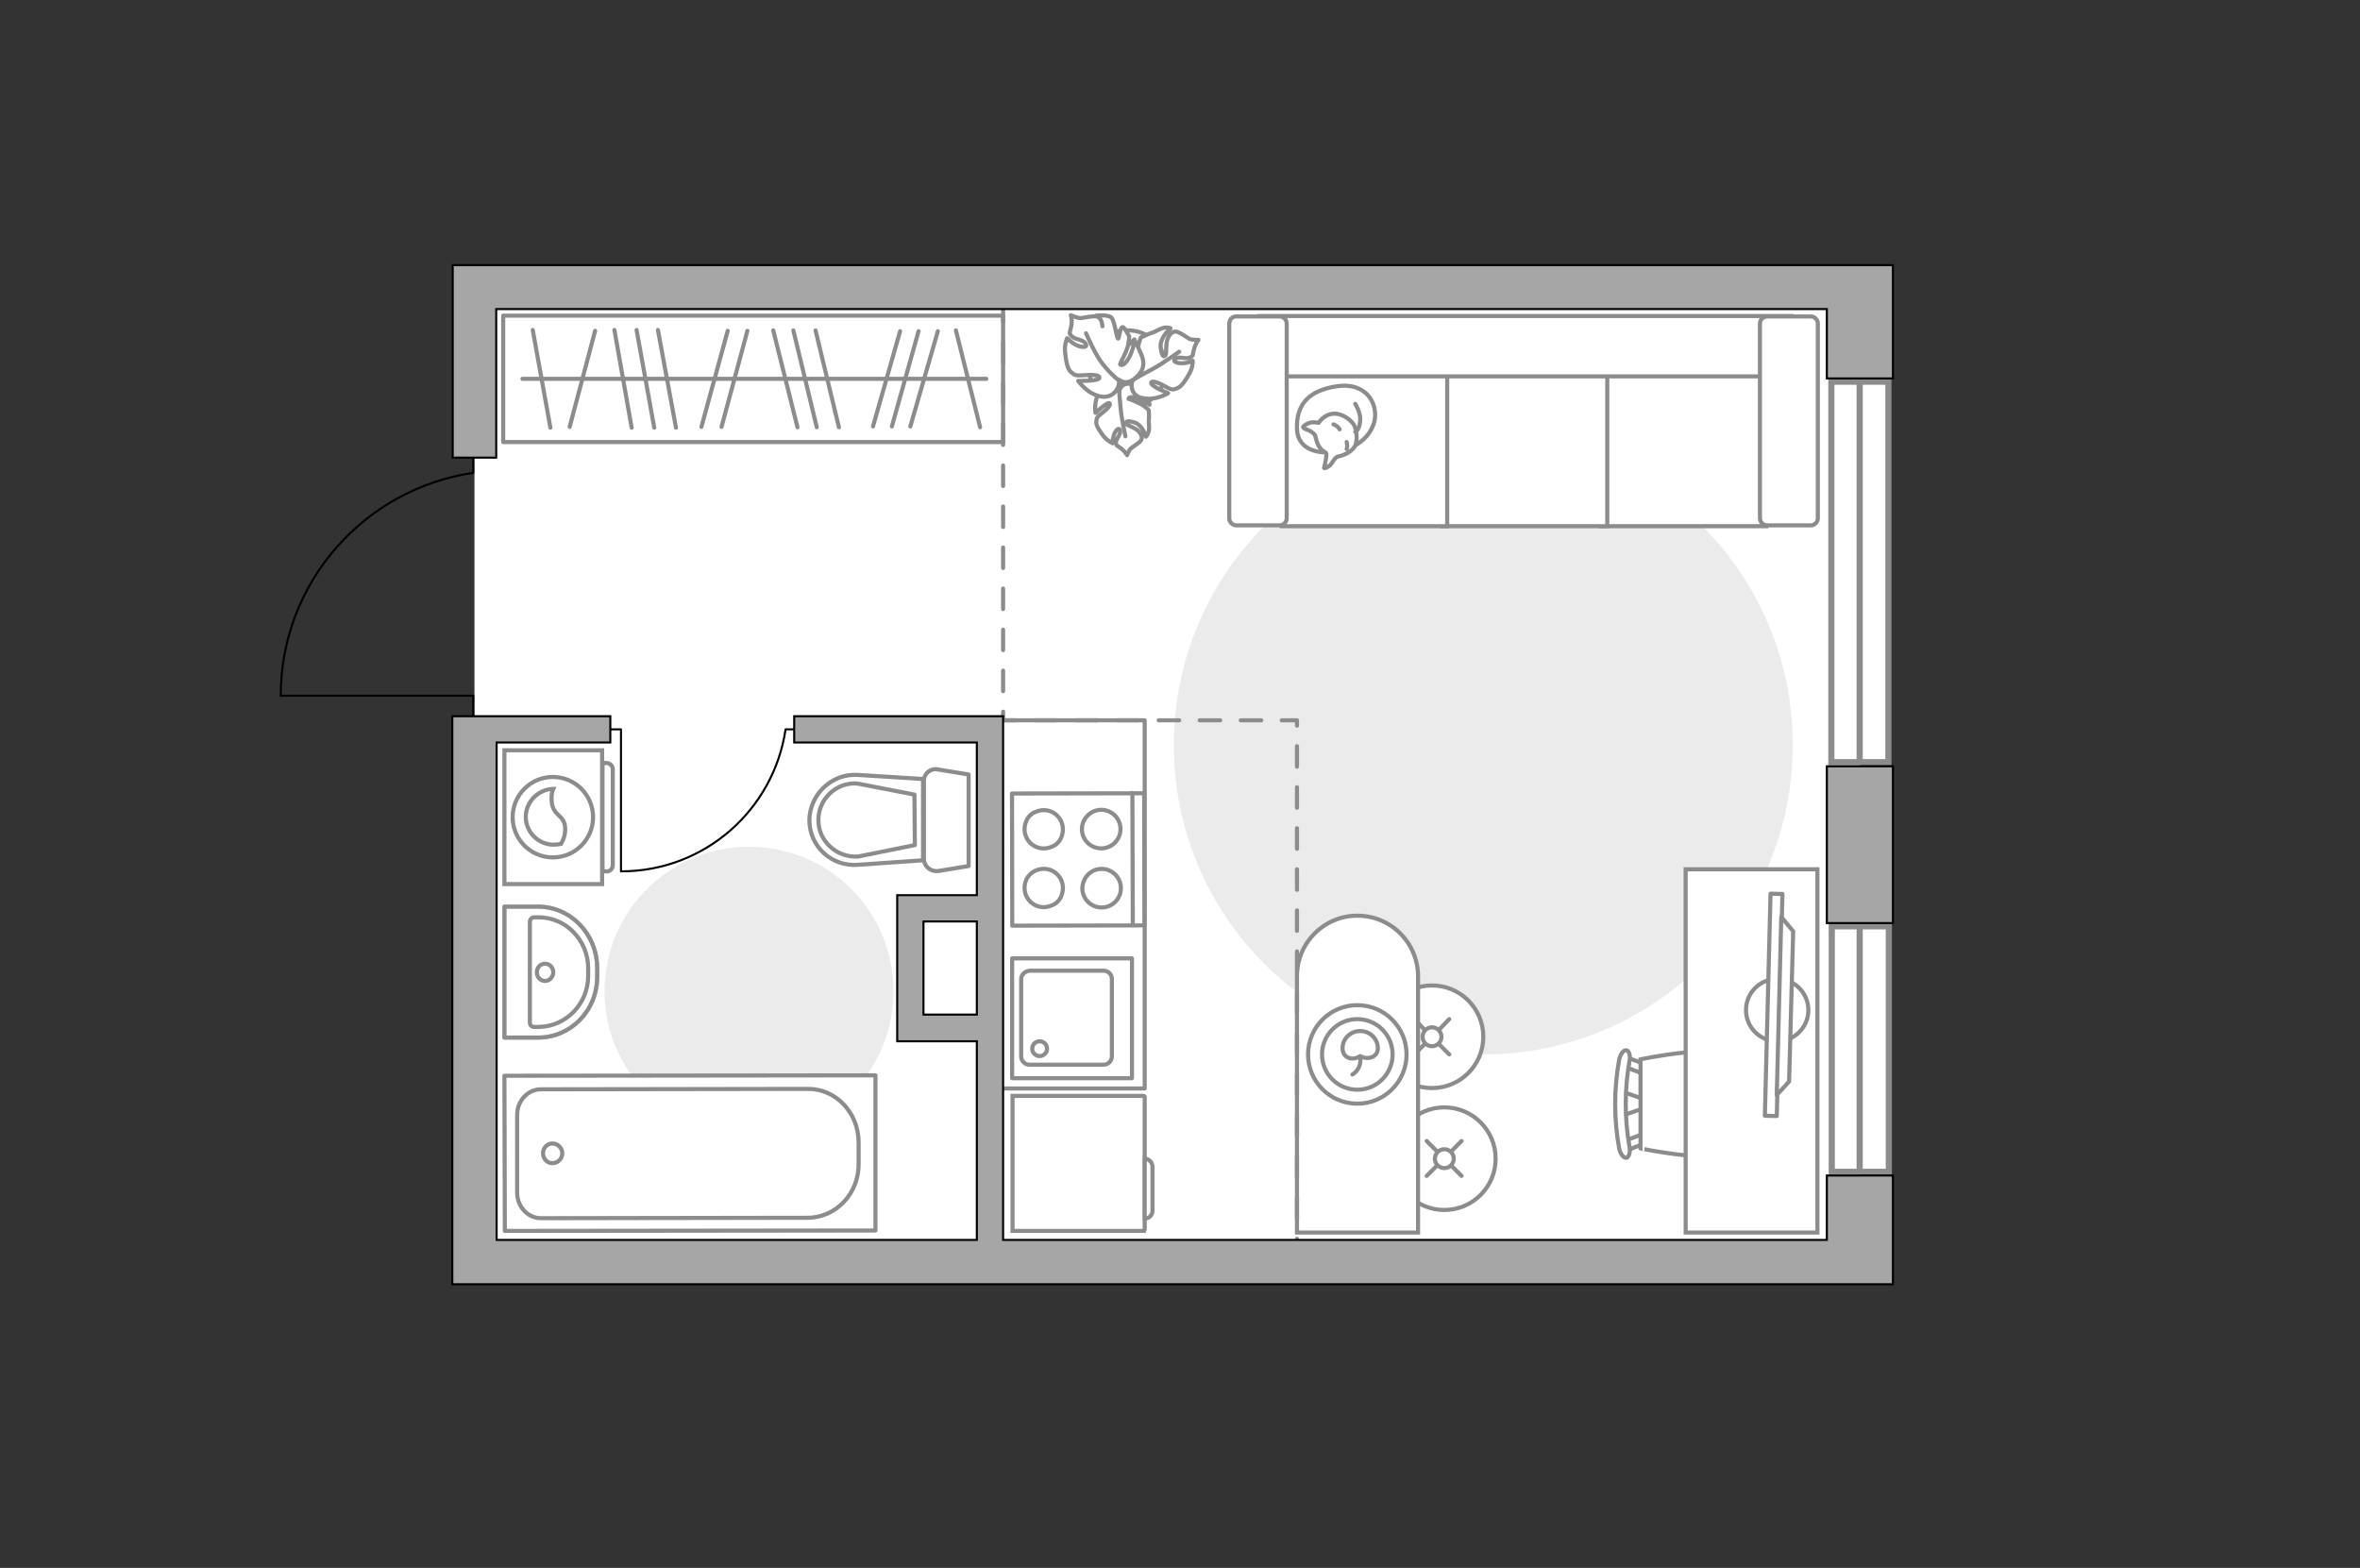 <?xml version="1.0" encoding="utf-8"?>
<!-- Generator: Adobe Illustrator 28.2.0, SVG Export Plug-In . SVG Version: 6.00 Build 0)  -->
<svg version="1.1" id="Слой_1" xmlns="http://www.w3.org/2000/svg" xmlns:xlink="http://www.w3.org/1999/xlink" x="0px" y="0px"
	 viewBox="0 0 575 382" style="enable-background:new 0 0 575 382;" xml:space="preserve">
<rect x="0" y="0" width="575" height="382" fill="#333333" stroke="none"/>
<style type="text/css">
	.st0{fill:#FFFFFF;}
	.st1{fill:#EBEBEB;}
	.st2{fill:#FFFFFF;stroke:#8C8C8C;stroke-miterlimit:10;}
	.st3{fill:none;stroke:#8C8C8C;stroke-linecap:round;stroke-linejoin:round;stroke-miterlimit:10;}
	.st4{fill:#FFFFFF;stroke:#8C8C8C;stroke-linecap:round;stroke-linejoin:round;stroke-miterlimit:10;}
	.st5{fill:none;stroke:#000000;stroke-width:0.5;stroke-linecap:round;stroke-linejoin:round;stroke-miterlimit:10;}
	.st6{fill:#FFFFFF;stroke:#8C8C8C;stroke-linecap:round;stroke-miterlimit:10;}
	.st7{fill:none;stroke:#8C8C8C;stroke-linecap:round;stroke-miterlimit:10;}
	.st8{fill:#FFFFFF;stroke:#8C8C8C;stroke-width:1;stroke-linecap:round;stroke-linejoin:round;stroke-miterlimit:10;}
	.st9{fill:#FFFFFF;stroke:#8C8C8C;stroke-width:1.5;stroke-linecap:round;stroke-miterlimit:10;}
	.st10{fill:none;stroke:#8C8C8C;stroke-width:1.5;stroke-linecap:round;stroke-miterlimit:10;}
	.st11{fill:none;stroke:#8C8C8C;stroke-linecap:round;stroke-linejoin:round;stroke-miterlimit:10;stroke-dasharray:5,5;}
	.st12{fill:#FFFFFF;stroke:#8C8C8C;stroke-width:1;stroke-linecap:round;stroke-linejoin:round;stroke-miterlimit:10;}
	
		.st13{opacity:0.5;fill:none;stroke:#8C8C8C;stroke-linecap:round;stroke-linejoin:round;stroke-miterlimit:10;enable-background:new    ;}
	.st14{fill:#A6A6A6;stroke:#000000;stroke-width:0.5;stroke-miterlimit:10;}
	.st15{fill-rule:evenodd;clip-rule:evenodd;fill:#FFFFFF;fill-opacity:0.1;stroke:#8C8C8C;stroke-miterlimit:10;}
	.st16{display:none;}
	.st17{display:inline;fill:none;stroke:#8C8C8C;stroke-linecap:round;stroke-linejoin:round;stroke-miterlimit:10;}
</style>
<g id="bg_1_">
	<rect x="115.6" y="70.6" class="st0" width="337.5" height="237"/>
</g>
<g id="furniture_1_">
	<path id="Vector_96_00000079456703536150521150000006930263019640798092_" class="st1" d="M361.4,256.9c41.7,0,75.4-33.7,75.4-75.4
		s-33.7-75.4-75.4-75.4S286,139.8,286,181.5S319.7,256.9,361.4,256.9z"/>
	<path id="Vector_96_00000011016647860333706810000016141237965823497878_" class="st1" d="M182.5,276.7c19.4,0,35.2-15.7,35.2-35.2
		s-15.7-35.2-35.2-35.2c-19.4,0-35.2,15.7-35.2,35.2S163.1,276.7,182.5,276.7z"/>
	<g>
		<path id="Vector_8_00000083780059860252287090000015224566760980825519_" class="st2" d="M278.9,299.6v-32.4
			c0-0.1-0.1-0.2-0.2-0.2h-32v32.9h32C278.7,299.8,278.8,299.8,278.9,299.6z"/>
		<path id="Vector_9_00000053516728167246140270000012885723885055611526_" class="st2" d="M278.9,282.3v14.6c1.1,0,1.9-0.9,1.9-1.9
			v-10.7C280.8,283.2,279.9,282.3,278.9,282.3z"/>
	</g>
	<g>
		<rect x="122.6" y="76.9" class="st3" width="121.8" height="30.8"/>
		<line class="st3" x1="149.7" y1="80.4" x2="153.9" y2="104.2"/>
		<line class="st3" x1="129.8" y1="80.4" x2="134.1" y2="104.2"/>
		<line class="st3" x1="155.1" y1="80.4" x2="159.4" y2="104.2"/>
		<line class="st3" x1="219.3" y1="80.7" x2="212.7" y2="103.9"/>
		<line class="st3" x1="223.8" y1="80.7" x2="217.3" y2="103.9"/>
		<line class="st3" x1="228.5" y1="80.7" x2="221.8" y2="103.9"/>
		<line class="st3" x1="160.3" y1="80.4" x2="164.7" y2="104.2"/>
		<line class="st3" x1="177.3" y1="80.6" x2="170.9" y2="104"/>
		<line class="st3" x1="145" y1="80.6" x2="138.8" y2="104"/>
		<line class="st3" x1="182.1" y1="80.6" x2="175.8" y2="104"/>
		<line class="st3" x1="188.4" y1="80.5" x2="194.3" y2="104.1"/>
		<line class="st3" x1="198.7" y1="80.5" x2="204.4" y2="104.1"/>
		<line class="st3" x1="232.9" y1="80.5" x2="238.8" y2="104.1"/>
		<line class="st3" x1="193.3" y1="80.5" x2="199" y2="104.1"/>
		<line class="st3" x1="127.3" y1="92.3" x2="240.3" y2="92.3"/>
	</g>
	<g>
		<path id="Vector_60_00000009574076658842016950000002285863602283498674_" class="st2" d="M274,99.2c5.2,0.4,9.7-3.4,10.1-8.6
			c0.4-5.2-3.4-9.7-8.6-10.1s-9.7,3.4-10.1,8.6C265,94.3,268.9,98.8,274,99.2z"/>
		<path class="st4" d="M272.7,95.4c0,0,0.2-1.7,2-1.9c1.8-0.2,3.6,0.1,4.5,2.5c0.9,2.5,0.9,2.6,0.9,2.6s-2.3-1.6-3.7-1.8
			c-1.5-0.2-1.5,0.4-1.4,0.4c0.1,0,2.6,0.9,3.7,1.7c1.1,0.8,1.2,1.1,1.2,1.1s0.1,2.1,0,2.4c-0.1,0.3,0.2,1.7,0,2.6s-0.7,1.4-0.7,1.4
			s-0.8-2.9-2.9-3.5c-2-0.6-2.1,0-1.9,0.4c0.3,0.4,2.3,0.9,3.1,1.9c0.8,0.9,0.8,1.6,0.5,2.1s-1.9,1.5-2.4,1.9c-0.5,0.3-1,1.7-1,1.7
			s-0.4-0.8-1.4-1.6c-1-0.8-1.2-0.5-1.3-1.5c0-0.9,1.2-1.9,1-2.9s-1.2,0-1.5,1.1c-0.4,1.1-0.3,2-0.3,2s-1.2-0.5-2.2-1.7
			c-0.9-1.2-1.9-2.6-1.8-3.5c0.1-1,0.1-1.2,1.6-2.3c1.5-1.2,2.1-2.1,1.5-2.3c-0.6-0.1-3.3,2.4-3.3,2.4s-0.5-3.1,1.1-5.2
			C269.5,93.3,272,94.3,272.7,95.4z"/>
		<path class="st3" d="M274.2,106.3c0,0-0.9-4.2-1.1-6.2c-0.1-1.3-0.4-3.8-0.4-4.8c-0.1-1.5,0.2-2.9,0.8-4.3"/>
		<path class="st4" d="M276.3,92.2c0,0-1.9,0.6-2.9-1.3c-1.1-1.9-1.6-3.9,0.6-6s2.4-2.2,2.4-2.2s-0.6,3.2-0.2,4.8
			c0.4,1.7,1.1,1.5,1.1,1.3c0.1-0.1-0.3-3.2,0.1-4.8c0.4-1.6,0.6-1.8,0.6-1.8s2.2-1,2.6-1.1c0.4,0,1.7-0.9,2.8-1.2
			c1-0.3,1.8,0.1,1.8,0.1s-2.7,2.2-2.4,4.7s0.9,2.3,1.2,1.8c0.3-0.4-0.1-2.9,0.6-4.2c0.6-1.3,1.4-1.6,2-1.5c0.7,0.1,2.5,1.3,3.1,1.7
			c0.6,0.4,2.3,0.3,2.3,0.3s-0.7,0.8-1.1,2.3c-0.4,1.5,0,1.5-1,2s-2.6-0.4-3.5,0.3c-1,0.7,0.6,1.2,1.9,1.1s2.3-0.6,2.3-0.6
			s0.1,1.5-0.8,3.1c-0.9,1.6-1.9,3.2-3,3.6c-1.1,0.4-1.3,0.5-3.2-0.6c-1.9-1.1-3.3-1.3-3.1-0.6c0.1,0.8,4.1,2.4,4.1,2.4
			s-3,1.9-6.1,1.2C275.5,96.6,275.2,93.4,276.3,92.2z"/>
		<path class="st3" d="M287.3,85.7c0,0-4.1,2.9-6.1,4c-1.3,0.7-3.9,2.1-4.9,2.7c-1.5,0.8-3.2,1.2-4.9,1.1"/>
		<g>
			<path class="st4" d="M268.6,79.5c-0.1-1.5-0.7-2.2-1.4-2.4c-0.7-0.2-3.1,0.3-3.8,0.4c-0.7,0.1-2.5-0.7-2.5-0.7s0.4,1.1,0.1,2.7
				s-0.7,1.5,0.1,2.4s2.7,0.7,3.4,1.8c0.7,1.1-1.1,1-2.4,0.3s-2.1-1.6-2.1-1.6s-0.7,1.5-0.5,3.4s0.5,4,1.4,4.8
				c0.9,0.8,1.1,1,3.5,0.8c2.4-0.2,3.8,0.1,3.4,0.8c-0.5,0.7-5.1,0.6-5.1,0.6s2.2,3.2,5.5,3.8c3.3,0.6,4.8-2.5,4.4-4.1
				c0,0,1.6,1.4,3.5,0c1.9-1.4,3.3-3.2,1.9-6.3c-1.3-3-1.5-3.2-1.5-3.2s-0.7,3.4-1.9,4.9c-1.1,1.5-1.7,1-1.7,0.8s1.7-3.1,2-4.8
				c0.3-1.7,0.2-2,0.2-2s-1.2-2.3-1.6-2.2c-0.7,0.2-0.8,2.9-1.1,2.8c-0.4-0.2-0.8-4.5-1.7-5.2s-3.6-0.4-3.6-0.4"/>
			<path class="st3" d="M264.6,81.2c0,0,2.4,5.5,4,7.4c1,1.3,2.6,3,4,4.1"/>
		</g>
	</g>
	<g>
		<path id="Vector_54_00000157302931384749234690000014526139861406189452_" class="st2" d="M430.4,77.1h-40.3v51.1h40.3
			C430.4,128.1,430.4,77.1,430.4,77.1z"/>
		<path id="Vector_55_00000008843275305996192990000012852552937593813174_" class="st2" d="M391.6,77.1h-40.3v51.1h40.3V77.1z"/>
		<path id="Vector_56_00000144332587636197492270000001889282353768934074_" class="st2" d="M352.6,77.1h-40.3v51.1h40.3V77.1z"/>
		<path id="Vector_57_00000178192343536508154070000011597176213408088487_" class="st2" d="M432.6,91.7l3.8-14.7H306.7v14.7H432.6z
			"/>
		<path id="Vector_58_00000078002982876953902250000009925051587557865103_" class="st2" d="M428.8,78.8v47.5c0,0.9,0.8,1.7,1.7,1.7
			h10.7c0.9,0,1.7-0.8,1.7-1.7V78.8c0-0.9-0.8-1.7-1.7-1.7h-10.6C429.7,77.1,428.8,77.8,428.8,78.8z"/>
		<path id="Vector_59_00000027573792522448691690000012050214088158249386_" class="st2" d="M299.5,78.8v47.5c0,0.9,0.8,1.7,1.7,1.7
			h10.6c0.9,0,1.7-0.8,1.7-1.7V78.8c0-0.9-0.8-1.7-1.7-1.7h-10.6C300.2,77.1,299.6,77.8,299.5,78.8z"/>
		<g>
			<path class="st4" d="M322.8,110.2c0,0-6.6,0.2-6.8-5.7c-0.2-6,2.9-9.4,9.8-10.4c6.8-1,10,3.9,9.1,8.5
				C333.7,107.1,329.4,110.2,322.8,110.2z"/>
			<path class="st4" d="M320.4,106c0,0-0.7-0.9-1.9-1.3c-1.2-0.4-1-0.7-1-0.7s1.1-1.3,2.9-1.1c0.9,0.1,0.9,0.1,0.9,0.1
				s1.2-2,3.5-2.2c2.2-0.2,4.8,1.7,5.3,3.2c0.5,1.4,0.7,3.7-0.1,4.9c-0.8,1.2-2.7,2.1-3.9,2.3c-1.1,0.2-1.4,1.9-2.5,2.5
				s-1,0.3-1,0.3s0.8-3.1,0.5-3.6C322.6,109.7,321.3,110.1,320.4,106z"/>
			<path class="st4" d="M326.4,104.6c0,0-0.4-0.8-1.5-1.2"/>
			<path class="st4" d="M328.1,107.7c0,0,0.3,0.9,0,1.7"/>
			<path class="st3" d="M330.2,105.2c0,0,1-0.3,1.2-2.7c0.2-1.9-1.2-4.1-1.2-4.1"/>
		</g>
	</g>
	<path id="Vector_148_00000008146712056422361600000011288560971585213592_" class="st3" d="M244.5,265.2h34.4v-89.7h-41.1"/>
	<path class="st5" d="M196.9,177.7h-5.5c-2.9,19.6-19.7,34.6-40.1,34.6v-34.6h-6"/>
	<g>
		<circle class="st6" cx="348.9" cy="252.6" r="12.5"/>
		<line class="st7" x1="353.1" y1="256.9" x2="350.6" y2="254.4"/>
		<circle class="st6" cx="348.9" cy="252.6" r="2.3"/>
		<line class="st7" x1="347.1" y1="250.9" x2="344.6" y2="248.3"/>
		<line class="st7" x1="344.6" y1="256.9" x2="347.1" y2="254.4"/>
		<line class="st7" x1="350.6" y1="250.9" x2="353.1" y2="248.3"/>
	</g>
	<g>
		<circle class="st6" cx="351.9" cy="282.3" r="12.5"/>
		<line class="st7" x1="356.1" y1="286.5" x2="353.6" y2="284"/>
		<circle class="st6" cx="351.9" cy="282.3" r="2.3"/>
		<line class="st7" x1="350.1" y1="280.5" x2="347.6" y2="278"/>
		<line class="st7" x1="347.6" y1="286.5" x2="350.1" y2="284"/>
		<line class="st7" x1="353.6" y1="280.5" x2="356.1" y2="278"/>
	</g>
	<g>
		<path class="st2" d="M330.7,223.1L330.7,223.1c8.2,0,14.8,6.6,14.8,14.8v62.4H316v-62.5C316,229.7,322.6,223.1,330.7,223.1z"/>
		<circle class="st3" cx="330.7" cy="256.9" r="12"/>
		<circle class="st3" cx="330.7" cy="256.9" r="8.6"/>
		<path class="st3" d="M327.1,255.4c0-2.3,1.9-4.2,4.3-4.2c2.4,0,4.3,1.9,4.3,4.2s-2.6,2.9-4.3,1.9
			C329.4,258.6,327.1,257.7,327.1,255.4z"/>
		<path class="st3" d="M329.5,261.8c0,0,2.3-1.2,1.9-4.2"/>
	</g>
	<g id="Group_2_6_">
		<g id="Group_3_6_">
			<path id="Vector_10_6_" class="st2" d="M395.3,271.8l6.1-2.1v-1.6l-6.1-2.1V271.8z"/>
		</g>
		<g id="Group_4_6_">
			<path id="Vector_11_6_" class="st2" d="M401.2,260.3c0-0.5-0.3-1-0.7-1.1l-4.9-1.9c-0.5-0.2-0.9,0.2-1,0.9
				c-0.1,0.7,0.2,1.3,0.5,1.4l4.9,1.9c0.5,0.2,0.9-0.2,1-0.9C401.2,260.5,401.2,260.4,401.2,260.3z"/>
		</g>
		<g id="Group_5_6_">
			<path id="Vector_12_6_" class="st2" d="M401.2,277.5c0-0.1,0-0.2,0-0.3c-0.1-0.7-0.5-1-1-0.9l-4.9,1.9c-0.5,0.2-0.7,0.8-0.5,1.5
				c0.1,0.7,0.5,1,1,0.8l4.9-1.9C400.9,278.6,401.2,278.1,401.2,277.5z"/>
		</g>
		<path id="Vector_13_6_" class="st2" d="M425.1,279.8c3.8-3.8,3.8-17.9,0-21.7c-4.5-4.5-25.4,0-25.4,0v21.7
			C399.7,279.8,420.6,284.3,425.1,279.8z"/>
		<path id="Vector_14_6_" class="st2" d="M397,279.3c-1.2-6.8-1.2-13.9,0-20.7c0.3-1.4-0.1-2.6-0.7-2.7c-0.7-0.2-1.5,0.9-1.8,2.3
			c-1.3,7.1-1.3,14.5,0,21.6c0.3,1.4,1.1,2.4,1.8,2.3C396.9,281.9,397.3,280.6,397,279.3z"/>
	</g>
	<path id="Vector_36_2_" class="st2" d="M410.7,211.8v88.5h32.1v-71.5v-17H410.7z"/>
	<g>
		<circle class="st4" cx="433" cy="246.1" r="7.6"/>
		<g>
			
				<rect x="405" y="243.6" transform="matrix(2.553977e-02 -1 1 2.553977e-02 176.057 670.616)" class="st8" width="54.1" height="2.9"/>
			<polygon class="st4" points="436.9,226.9 435.9,263.5 432.9,266.8 434,223.4 			"/>
		</g>
	</g>
</g>
<g id="windows_1_">
	<g>
		<rect x="446.2" y="93" class="st9" width="13.9" height="92.7"/>
		<line class="st10" x1="453.1" y1="93" x2="453.1" y2="185.6"/>
	</g>
	<g>
		<rect x="446.3" y="225.7" class="st9" width="13.9" height="59.8"/>
		<line class="st10" x1="453.1" y1="225.8" x2="453.1" y2="285.6"/>
	</g>
</g>
<g id="plan">
	<polyline class="st11" points="244.4,73.4 244.4,175.5 316,175.5 316,303.5 	"/>
	<g>
		<g>
			
				<rect x="246.6" y="193.3" transform="matrix(1 -1.813141e-03 1.813141e-03 1 -0.379 0.477)" class="st12" width="32.2" height="32.2"/>
		</g>
		<line class="st3" x1="275.9" y1="193.2" x2="276" y2="225.4"/>
		<path class="st4" d="M263.6,202c0,2.6,2.1,4.7,4.7,4.7c2.6,0,4.7-2.1,4.7-4.7c0-2.6-2.1-4.7-4.7-4.7
			C265.8,197.3,263.6,199.4,263.6,202z"/>
		<path class="st4" d="M250.1,199.9c-1.9,4.2,2.2,8.3,6.4,6.3c0.9-0.4,1.6-1.1,2-2c1.9-4.2-2.2-8.3-6.4-6.3
			C251.3,198.2,250.5,199,250.1,199.9z"/>
		<path class="st4" d="M263.7,216.4c0,2.6,2.1,4.7,4.7,4.7c2.6,0,4.7-2.1,4.7-4.7c0-2.6-2.1-4.7-4.7-4.7
			C265.8,211.7,263.8,213.8,263.7,216.4z"/>
		<path class="st4" d="M250.1,214.2c-1.9,4.2,2.2,8.3,6.4,6.3c0.9-0.4,1.6-1.1,2-2c1.9-4.2-2.2-8.3-6.4-6.3
			C251.3,212.6,250.5,213.4,250.1,214.2z"/>
	</g>
	<g>
		<g>
			<rect x="246.6" y="233.5" class="st4" width="29.2" height="29.2"/>
		</g>
		<path class="st4" d="M248.8,238.5v18.9c0,1.1,0.9,2,2,2h18.1c1.1,0,2-0.9,2-2v-18.9c0-1.1-0.9-2-2-2h-18.1
			C249.8,236.6,248.8,237.5,248.8,238.5z"/>
		<path class="st4" d="M255.1,255.5c0,1-0.8,1.8-1.8,1.8s-1.8-0.8-1.8-1.8s0.8-1.8,1.8-1.8S255.1,254.5,255.1,255.5z"/>
	</g>
	<g>
		<g>
			<path class="st4" d="M225.1,190.4v18.8c0,1.9,1.7,3.3,3.6,3l7.3-1.2v-22.3l-7.3-1.2C226.8,187,225,188.5,225.1,190.4z"/>
			<path class="st4" d="M197.2,199.8L197.2,199.8c0,6.4,5.4,11.4,11.8,10.9l15.9-1.1v-19.8l-15.9-1
				C202.7,188.4,197.3,193.5,197.2,199.8z"/>
			<path class="st4" d="M222.9,205.9l-13.9,2.8c-2.5,0.1-4.9-0.7-6.7-2.4c-1.9-1.7-2.9-4-2.9-6.5s1-4.8,2.8-6.5s4.2-2.6,6.7-2.4
				l13.9,2.7L222.9,205.9z"/>
		</g>
	</g>
	<g>
		<path class="st13" d="M145.5,235.7v2.3c0,8.2-6.4,14.8-14.4,14.8h-8.2v-31.9h8.2C139,220.9,145.4,227.5,145.5,235.7z"/>
		<g>
			<path class="st3" d="M143.3,235.9v1.9c0,6.8-5.4,12.3-12,12.4h-1.2c-0.6,0-1-0.5-1-1v-24.6c0-0.6,0.5-1.1,1-1.1h1.2
				C137.8,223.5,143.3,229,143.3,235.9z"/>
			<path class="st3" d="M132.8,234.8c1.1,0,2,0.9,2,2.1c0,1.1-0.9,2.1-2,2.1s-2-0.9-2-2.1S131.7,234.8,132.8,234.8z"/>
			<path class="st3" d="M145.5,235.7v2.3c0,8.2-6.4,14.8-14.4,14.8h-8.2v-31.9h8.2C139,220.9,145.4,227.5,145.5,235.7z"/>
		</g>
	</g>
	<g>
		<polyline class="st4" points="213.3,262 122.9,262.1 123,299.9 213.3,299.8 213.3,262 		"/>
		<path class="st4" d="M209.2,283.5v-5.1c0-7.3-5.5-13.1-12.3-13.1l-65.1,0.1c-3.2,0-5.8,2.8-5.8,6.2v19c0,3.4,2.6,6.2,5.8,6.2
			l65.1-0.1C203.8,296.6,209.3,290.7,209.2,283.5z"/>
		<path class="st4" d="M134.6,283.4c1.3,0,2.4-1.1,2.4-2.4c0-1.3-1.1-2.4-2.4-2.4s-2.3,1.1-2.3,2.4
			C132.3,282.3,133.3,283.4,134.6,283.4z"/>
	</g>
	<path class="st5" d="M115.3,107.7v7.5c-26.5,3.9-46.9,26.7-46.9,54.3l46.9,0v8.2"/>
	<g>
		<path class="st14" d="M445.1,302.1H244.4V174.5H238l0,0h-44.5v6.4H238v37.2h-19.4v1.1l0,0v34.5l0,0l0,0H238v48.4H121V180.9h27.7
			v-6.4H121h-8.1h-2.7v138.4h5.4h5.4h324.2h9.9h6.1v-26.5h-16.1V302.1L445.1,302.1z M225,247.2v-22.7h13v22.7H225L225,247.2z"/>
		<rect x="445.1" y="186.7" class="st14" width="16.1" height="38.2"/>
		<polygon class="st14" points="120.9,75.3 445.1,75.3 445.1,92.2 461.2,92.2 461.2,75.3 461.2,64.6 461.2,64.6 417.7,64.6 
			417.7,64.6 120.9,64.6 115.5,64.6 110.3,64.6 110.3,111.5 120.9,111.5 		"/>
	</g>
	<g>
		<g>
			<path class="st2" d="M146.7,215.4v-32.6h-23.8v32.6H146.7z"/>
			<path class="st15" d="M149.3,210.8v-23.4c0-0.8-0.7-1.5-1.5-1.5h-1v26.4h1C148.5,212.4,149.3,211.7,149.3,210.8z"/>
		</g>
		<g>
			<circle class="st2" cx="134.7" cy="199.1" r="9.8"/>
			<path class="st2" d="M137.7,201.7c-0.2-3.4-3.1-2.7-3.3-6.7c-0.1-1.3,0.1-2.1,0.4-2.8c-3.7,0.1-6.7,3.2-6.7,6.8
				c0,3.8,3.1,6.8,6.8,6.8c0.6,0,1.2-0.1,1.8-0.2C137.1,204.9,137.8,203.5,137.7,201.7z"/>
		</g>
	</g>
</g>
<g id="points" class="st16">
	<path id="r1" class="st17" d="M361.4,173.4"/>
	<path id="k1" class="st17" d="M297.8,236.7"/>
	<path id="s1" class="st17" d="M180.8,237.4"/>
	<path id="h1" class="st17" d="M191.3,143.8"/>
</g>
</svg>
